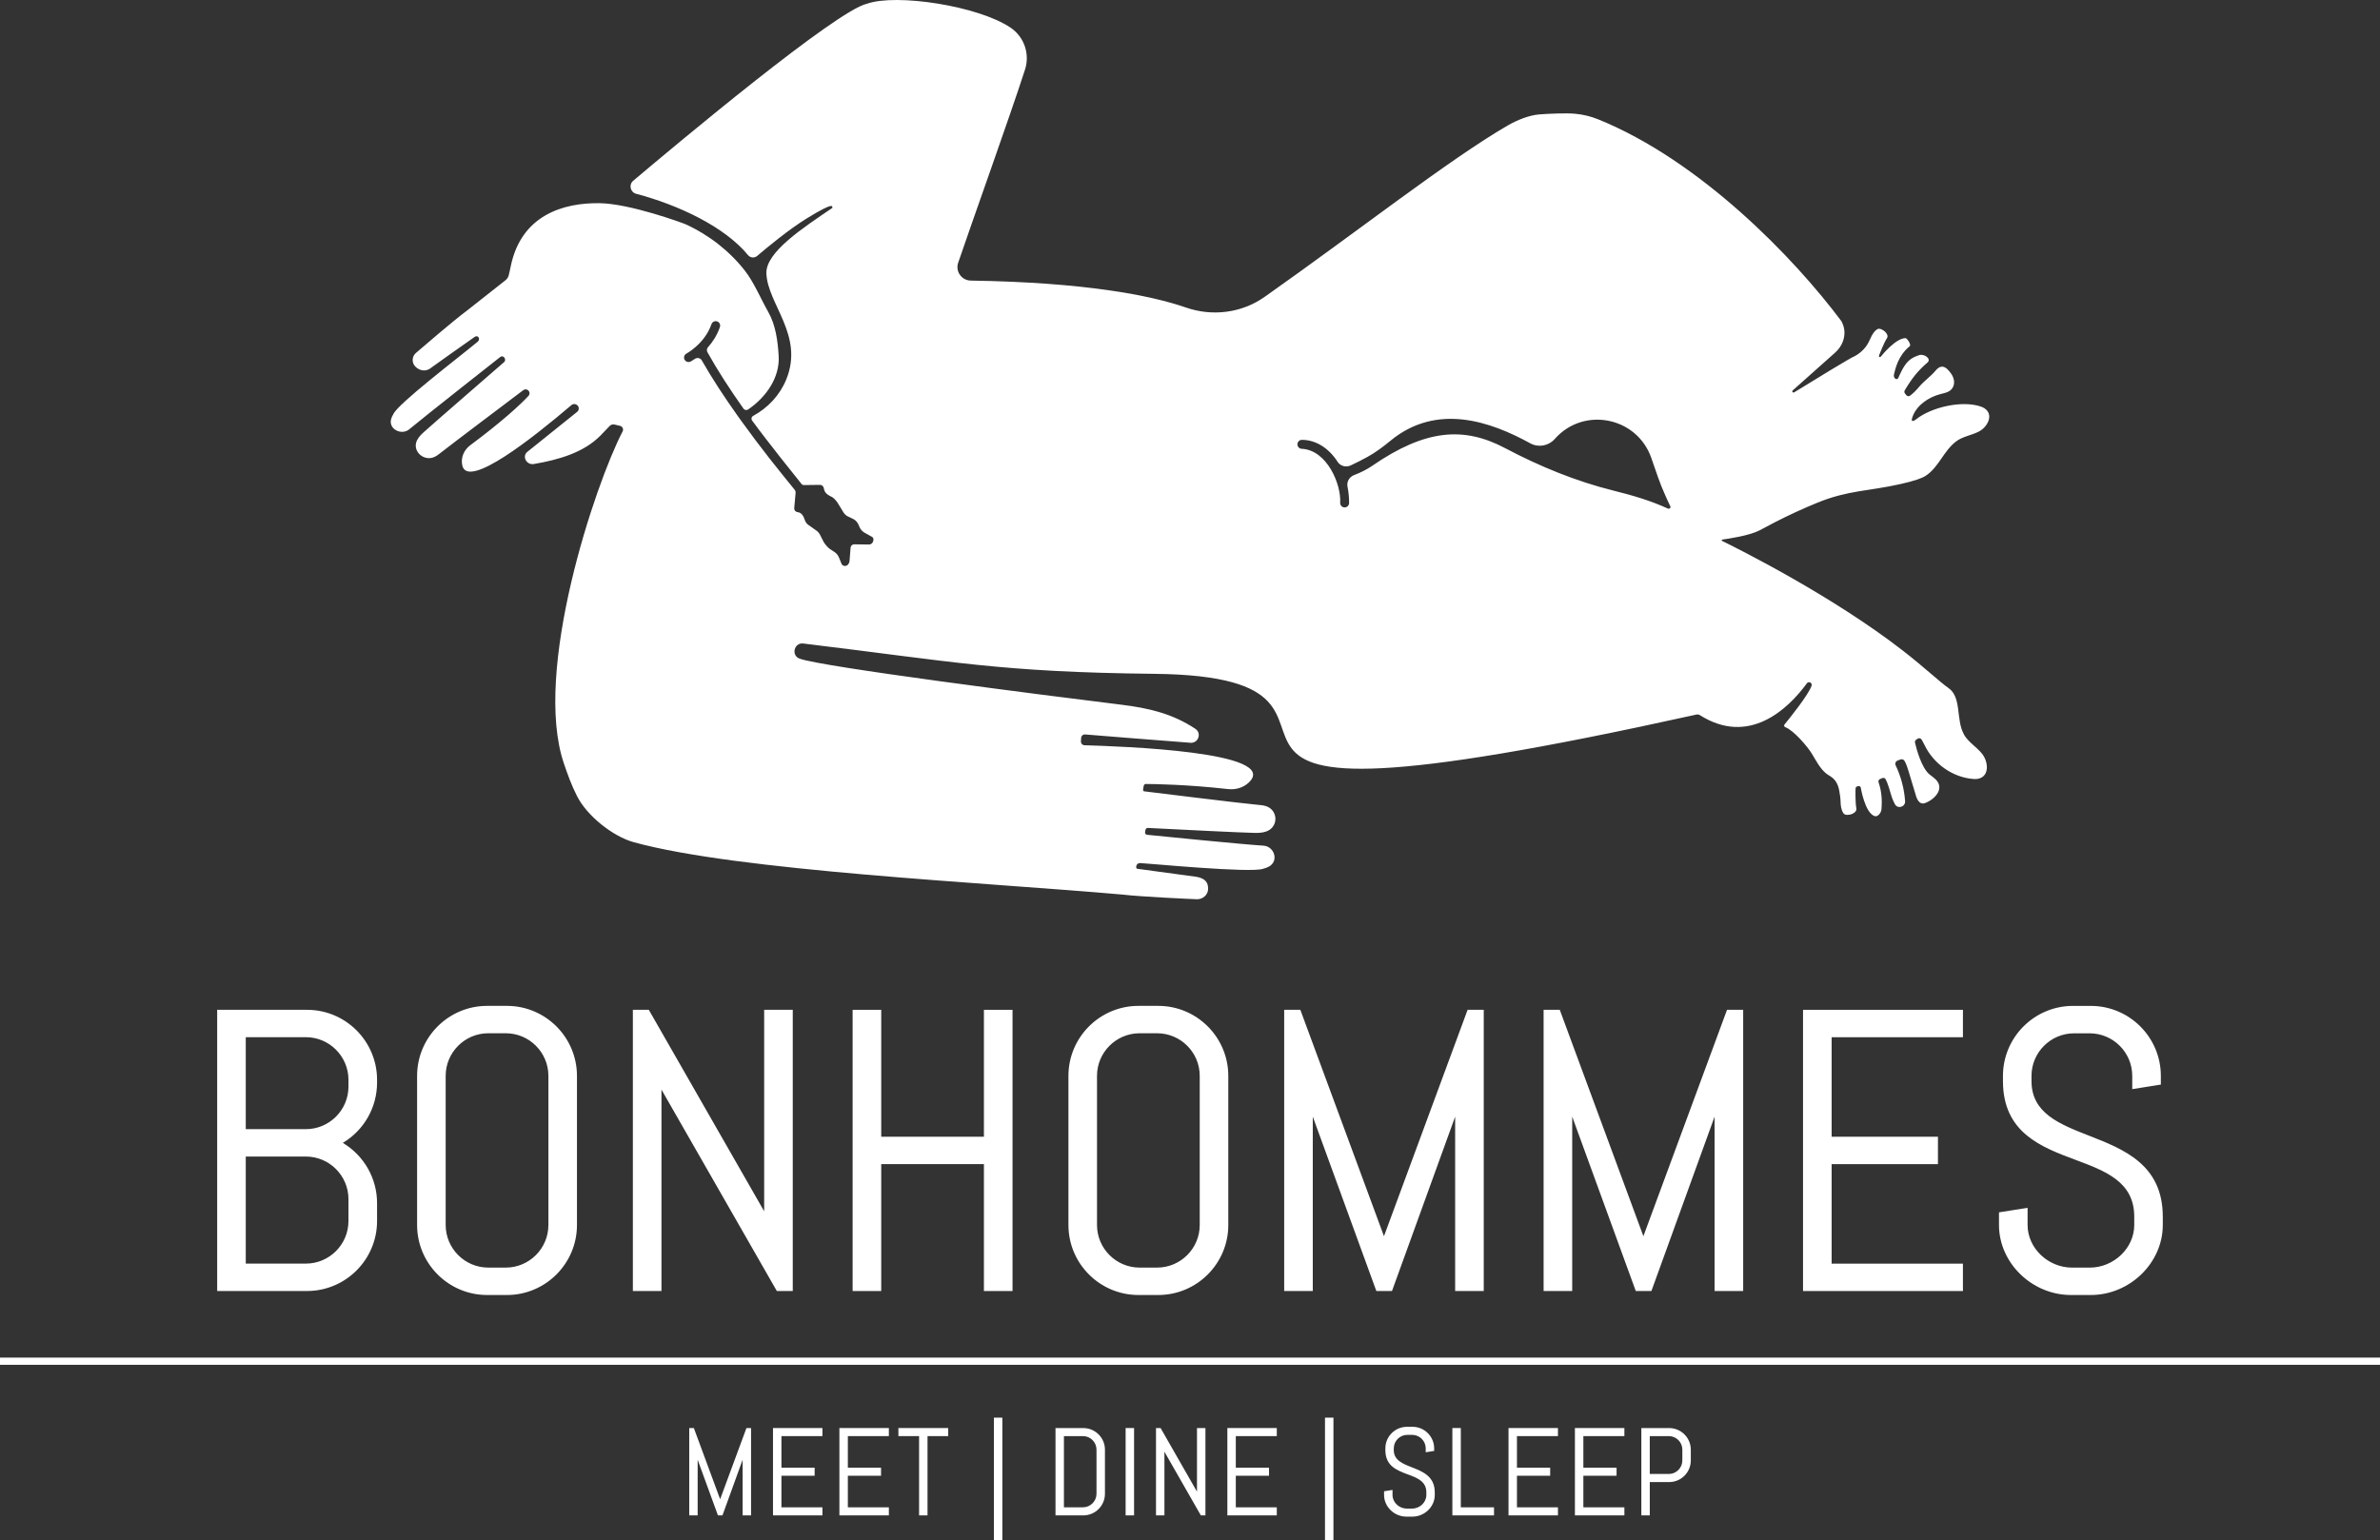 <?xml version="1.0" encoding="UTF-8"?><svg id="Laag_1" xmlns="http://www.w3.org/2000/svg" viewBox="0 0 941.17 609.19"><rect x="0" y="0" width="941.17" height="609.19" fill="#333333" stroke="none"/><defs><style>.cls-1{fill:#fff;}</style></defs><path class="cls-1" d="m776.63,290.43c-3.25-5.72-.78-14.62-6.13-18.31-3.08-2.11-9.78-8.37-17.74-14.56-28.34-22.04-65.7-40.65-71.76-43.61-.25-.12-.2-.49.08-.53,2.71-.37,10.7-1.58,14.67-3.61,2.1-1.07,4.15-2.23,6.21-3.28,5.45-2.8,11.02-5.36,16.69-7.68,12.21-4.99,20.08-4.5,32.94-7.4,5.45-1.23,8.4-2.26,9.95-3.28,5.17-3.4,7.05-9.81,11.97-13.56,2.65-2.02,6.18-2.41,9.12-3.97,3.35-1.78,5.93-6.63,2.13-9.15-.48-.32-1.01-.54-1.55-.72-7.5-2.5-19.46.33-25.36,4.99,0,0-2.89,2.37-1.4-1.29,1.77-4.35,6.21-7.34,10.77-8.56,2.2-.59,4.76-.88,5.42-3.79.45-2-.59-3.93-1.91-5.42-.89-1.01-2.41-2.49-4.24-1.14-.38.28-.72.61-1.02.98-2.02,2.43-4.61,4.12-6.63,6.55-.72.87-2.31,2.6-3.59,3.46-.44.3-1.04.18-1.38-.23l-.56-.69c-.28-.35-.31-.84-.09-1.23,3.02-5.08,5.34-7.83,9.02-11.04,1.65-1.44-1.4-3.63-3.44-2.85-1.28.49-2.57.8-4.27,2.46-1.83,1.79-3.33,5.32-3.83,6.47-.51,1.15-2.12.19-1.73-1.35.47-1.87,1.47-7.29,6.21-11.15.78-.63-1.13-3.19-1.59-3.2-3.78-.07-9.23,6.55-9.73,7.2s-1.02.14-.75-.48,1.79-4.72,3.09-6.72c.6-.92-.18-2.03-.87-2.65-.64-.58-2.11-1.47-3.01-.85-1.35.91-2.01,2.18-2.66,3.63-.53,1.18-1.1,2.3-1.88,3.33-1.2,1.58-2.72,2.83-4.45,3.74-.67.03-15.94,9.38-23.84,14.25-.5.31-1.01-.38-.57-.77,4.98-4.43,13.16-11.73,16.68-14.86,1.44-1.28,2.62-2.87,3.23-4.69.88-2.61.77-5.22-.66-7.85-18.69-25.02-55.69-63.39-96.15-79.81-2.97-1.2-5.93-1.93-9.24-2.23s-10.14-.04-14.09.27c-3.96.32-8.72,2.2-12.49,4.39-23.24,13.49-59.41,41.94-96.12,67.79-9.06,6.39-20.65,7.84-31.12,4.2-13.86-4.81-39.99-9.96-85.07-10.65-3.62-.06-6.15-3.62-4.99-7.05,5.55-16.35,20.22-57.2,26.43-76.38,2-6.18-.3-12.95-5.68-16.59-12.8-8.67-45.19-13.6-56.8-9.49-12.07,2.64-74.99,55.27-92.45,70.02-1.86,1.57-1.16,4.55,1.19,5.17,16.93,4.47,35.07,13.12,44.19,24.22.92,1.12,2.56,1.27,3.66.33,3.85-3.29,12.39-10.39,19.59-14.83,11.77-7.24,9.84-4.39,10.16-4.17-11.71,7.93-26.46,17.58-26.13,25.93.48,12.2,14.97,24.48,7.88,41.9-2.54,6.26-7.26,11.27-13.07,14.43-.69.37-.91,1.25-.44,1.88,6.07,8.33,17.51,22.57,19.57,25.12.21.26.51.39.84.39l6.41-.08c1.44.07,1.57,1.52,1.57,1.52.21,1.45,1.27,2.34,2.47,2.92l.65.32c.81.39,1.91,1.71,2.38,2.48l2.18,3.57c.37.61.87,1.12,1.47,1.5l2.75,1.35c.79.51,1.42,1.25,1.79,2.12l.38.9c.41.96,1.13,1.76,2.05,2.27l2.91,1.62c.69.41.64,1.27.36,1.94-.26.62-.81,1.02-1.47,1.08-.06,0-5.94-.08-5.94-.08-.75-.01-1.38.56-1.44,1.31l-.43,5.43c-.06.73-.74,1.74-1.59,1.81-.56.05-1.3-.17-1.54-.79l-1.05-2.57c-.36-.88-.98-1.64-1.78-2.16l-1.77-1.16c-.83-.55-2.11-2.05-2.56-2.94l-1.36-2.68c-.31-.62-.75-1.15-1.3-1.58l-3.44-2.43c-.63-.5-1.07-1.18-1.32-1.95-.41-1.28-1.15-2.74-2.58-2.97,0,0-1.79-.12-1.55-1.84l.52-5.8c.04-.46-.09-.91-.38-1.27-1.58-1.94-6.95-8.55-10.01-12.47-3.67-4.7-7.4-9.64-11.02-14.67-.52-.72-1.04-1.44-1.56-2.17-5.2-7.32-10.09-14.76-14.12-21.84-.55-.97-1.81-1.24-2.73-.61s-1.61,1-1.7,1.05c-.26.14-.54.2-.82.2-.64,0-1.25-.35-1.57-.95-.45-.87-.12-1.93.75-2.39.03-.02,1.7-.92,3.71-2.7,2.19-1.93,4.79-4.9,6.18-8.93.32-.92,1.32-1.41,2.25-1.1.92.32,1.41,1.32,1.09,2.25-1.13,3.28-2.9,5.93-4.73,7.99-.48.54-.55,1.32-.2,1.95,4,7.19,8.95,14.8,14.25,22.3.41.59,1.23.75,1.83.35,7.29-4.96,12.59-12.78,12.09-21.19-.35-5.87-1.18-12.25-4.13-17.41-2.84-4.98-5.66-11.74-9.21-16.28-6.12-7.83-14.28-14.21-23.54-18.41-1.11-.5-21.91-8.13-33.9-8.31-14.25-.22-30.91,4.63-35.14,24.78-.27,1.27-.52,2.54-.85,3.8-.2.76-.66,1.42-1.28,1.91-3.9,3.08-8.74,6.92-14.96,11.8-5.36,3.95-18.29,15.09-20.45,16.96-1.55,1.34-1.75,3.75-.27,5.32,1.78,1.9,4.48,2.1,6.29.53,0,0,13.26-9.5,17.2-12.2,1.4-.96,2.43.88,1.22,1.89-7.54,6.26-31.65,24.59-33.36,28.66-.38.6-.7,1.25-.89,2-1.04,3.96,4.17,6.47,7.11,4.03,6.5-5.4,36.09-28.67,36.09-28.67,1.47-.92,2.5,1.3,1.49,2.05,0,0-29.55,25.65-30.39,26.49-2.33,2.02-5.24,4.38-4.39,7.7.5,1.93,2.3,3.47,4.36,3.75,2.22.3,3.78-.82,5.33-2.06,3.08-2.48,27.6-20.95,32.7-24.8.55-.41,1.3-.41,1.84.02,0,0,.01.01.02.02.7.55.78,1.57.18,2.23-3.3,3.58-10.72,10.37-23.02,19.52-2.52,1.88-3.88,4.98-3.14,8.07,2.24,9.37,28-11.04,43.15-23.95.63-.54,1.55-.54,2.2-.03,0,0,.02.02.03.02.88.69.88,2.02,0,2.71-6.73,5.38-14.97,11.99-19.69,15.81-2.19,1.77-.32,5.3,2.56,4.81,10.03-1.71,19.76-4.57,26.36-11.25,1.25-1.26,2.45-2.52,3.62-3.78.51-.55,1.28-.76,2.01-.57s1.39.34,2.09.49c1,.21,1.52,1.32,1.04,2.23-10.85,20.83-35.7,94.99-23.17,131.45,1.47,4.28,2.84,8.2,5.13,12.74,3.91,7.78,14.11,15.98,22.51,18.29,41.32,11.35,138.19,15.84,193.2,20.7,7.29.86,26.21,1.71,29.37,1.84,2.27.09,4.36-1.6,4.49-3.87.15-2.74-1.13-4.32-4.42-4.97l-23.69-3.22c-.57-.15-.5-2.25,1.22-2.25,1.72,0,44.13,4.12,48.72,2.24.77-.18,1.54-.45,2.3-.88,3.98-2.28,1.99-7.98-2.23-8.24-8.45-.52-40.03-3.69-46.02-4.3-.54-.05-.9-.55-.8-1.08l.17-.88c.08-.45.48-.77.94-.75,13.65.72,38.78,1.92,40.08,1.89,3.42.15,7.55.45,9.56-2.71,1.17-1.84,1.03-4.33-.34-6.04-1.47-1.83-3.56-2.11-5.76-2.28-4.87-.38-45.02-5.34-45.02-5.34,0,0,.68.09,0,0s-.33-1.25-.21-1.93.36-.98.89-.98c3.6.02,16.58.22,32.5,2.02,2.97.34,6.03-.53,8.2-2.59,12.95-12.28-51.25-14.33-64.95-14.75-.84-.03-1.47-.73-1.42-1.56l.08-1.32c.05-.83.76-1.46,1.59-1.39,6.28.51,30.65,2.47,41.66,3.29,3.11.23,4.51-3.82,1.9-5.54-9.09-5.97-18.17-8.15-29.36-9.53-31.15-3.83-118.29-14.94-127.13-18.21-3.44-1.27-2.17-6.42,1.47-5.98,59.62,7.2,77.67,11.32,138.85,11.99,110.87,1.2-37.77,71.95,214.4,16.1.44-.1.92,0,1.3.24,19.36,12.27,34.79-2.28,42.32-12.59.72-.98,2.25-.17,1.85.98-1.25,3.58-8.46,12.57-10.71,15.32-.3.37-.13.88.31,1.05,3.42,1.31,8.74,7.67,10.35,10.24,1.77,2.83,3.25,5.97,5.81,8.07,1.65,1.35,4.3,1.8,5.21,6.97.24,1.37.45,2.68.49,4.06.05,1.7.19,3.22,1.12,4.68.62.97,2.39.7,3.24.38.9-.33,2.1-1.11,1.89-2.27-.46-2.52-.35-7.23-.31-7.91.01-1.04,1.88-1.16,2.02-.44s1.72,9.92,5.39,11.36c1.46.57,2.71-1.45,2.81-2.52.34-3.89.08-7.24-1.13-10.83-.17-.51.07-1.06.56-1.26.33-.13.65-.27.93-.39.47-.2,1.03-.03,1.27.42,1.2,2.24,1.7,4.83,2.53,7.26.32.91.71,1.83,1.2,2.69,1.13,1.98,4.16,1.01,4-1.26-.35-4.9-1.61-9.72-3.72-14.13-.35-.74-.02-1.62.74-1.91l1.11-.42c.6-.23,1.31-.03,1.64.53.75,1.27,1.34,3.22,1.67,4.32.97,3.23,1.95,6.46,2.92,9.69.15.48.34.95.59,1.39,1.2,2,2.53,1.54,3.68,1,2.81-1.31,5.73-4.18,4.7-7.18-.58-1.68-2.19-2.68-3.57-3.76-3.27-2.57-5.28-10.25-5.84-12.67-.1-.44.08-.9.46-1.15l.61-.41c.53-.35,1.26-.17,1.56.39l1.06,1.96c3.57,7.6,11.26,13.01,19.46,13.6.59.04,1.19.04,1.78-.08,4.65-.94,4.1-6.79,1.58-9.92-2.21-2.74-5.45-4.58-7.2-7.65Zm-94.22-93.87s-.02.05-.03.08c-.02,0-.04-.02-.06-.03.03-.02.06-.03.09-.05Zm-44.26-2.48c-15-3.73-29.32-9.62-42.98-16.84-16.4-8.67-31.58-7.42-52.57,7.03-2.06,1.42-4.45,2.62-7.1,3.63-1.87.71-3.03,2.62-2.63,4.58.41,2.06.64,4.22.64,6.45,0,.98-.79,1.77-1.77,1.77s-1.77-.79-1.77-1.77c.49-7.27-5.16-20.87-15.13-21.41-.98,0-1.77-.79-1.77-1.77s.79-1.77,1.77-1.77c5.65,0,10.71,3.38,14.13,8.7,1.1,1.7,3.33,2.27,5.17,1.41,2.32-1.09,4.51-2.21,6.58-3.34,3.24-1.78,6.2-4,9.06-6.36,18.46-15.24,39.8-7.59,55.37.96,3.19,1.75,7.17,1.06,9.61-1.64.08-.09.16-.17.23-.26,11.43-12.72,32.37-8.49,38.01,7.66,1.82,5.21,3.49,10.37,5.34,14.36.75,1.86,1.41,3.04,2.18,4.77.27.6-.34,1.19-.94.92-6.9-3.17-14.08-5.25-21.42-7.08Z"/><path class="cls-1" d="m148.4,482.96c0,14.9-12.08,26.98-26.98,26.98h-34.82v-109.8h34.82c14.9,0,26.98,12.08,26.98,26.98v1.1c0,10.35-5.8,19.29-14.28,23.84,8.47,4.55,14.28,13.49,14.28,23.84v7.06Zm-9.88-55.84c0-9.73-7.84-17.57-17.57-17.57h-24.47v37.8h24.47c9.72,0,17.57-7.84,17.57-17.57v-2.67Zm0,47.22c0-9.73-7.84-17.57-17.57-17.57h-24.47v43.77h24.47c9.72,0,17.57-7.84,17.57-17.57v-8.63Z"/><path class="cls-1" d="m121.42,510.65h-35.54v-111.23h35.54c15.27,0,27.69,12.42,27.69,27.69v1.1c0,9.82-5.16,18.84-13.54,23.84,8.38,5.01,13.54,14.03,13.54,23.84v7.06c0,15.27-12.42,27.69-27.69,27.69Zm-34.11-1.43h34.11c14.48,0,26.27-11.78,26.27-26.27v-7.06c0-9.72-5.33-18.61-13.9-23.21l-1.17-.63,1.17-.63c8.57-4.61,13.9-13.5,13.9-23.22v-1.1c0-14.48-11.78-26.27-26.27-26.27h-34.11v108.38Zm33.64-7.99h-25.18v-45.19h25.18c10.08,0,18.28,8.2,18.28,18.28v8.63c0,10.08-8.2,18.28-18.28,18.28Zm-23.76-1.43h23.76c9.29,0,16.85-7.56,16.85-16.86v-8.63c0-9.29-7.56-16.86-16.85-16.86h-23.76v42.34Zm23.76-51.75h-25.18v-39.23h25.18c10.08,0,18.28,8.2,18.28,18.28v2.67c0,10.08-8.2,18.28-18.28,18.28Zm-23.76-1.43h23.76c9.29,0,16.85-7.56,16.85-16.85v-2.67c0-9.29-7.56-16.86-16.85-16.86h-23.76v36.38Z"/><path class="cls-1" d="m227.45,484.53c0,14.9-12.08,26.98-26.98,26.98h-7.84c-14.9,0-26.98-12.08-26.98-26.98v-58.98c0-14.9,12.08-26.98,26.98-26.98h7.84c14.9,0,26.98,12.08,26.98,26.98v58.98Zm-9.88-58.98c0-9.72-7.84-17.57-17.57-17.57h-6.9c-9.73,0-17.57,7.84-17.57,17.57v58.98c0,9.73,7.84,17.57,17.57,17.57h6.9c9.73,0,17.57-7.84,17.57-17.57v-58.98Z"/><path class="cls-1" d="m200.47,512.22h-7.84c-15.27,0-27.69-12.42-27.69-27.69v-58.98c0-15.27,12.42-27.69,27.69-27.69h7.84c15.27,0,27.69,12.42,27.69,27.69v58.98c0,15.27-12.42,27.69-27.69,27.69Zm-7.84-112.94c-14.48,0-26.27,11.78-26.27,26.27v58.98c0,14.48,11.78,26.27,26.27,26.27h7.84c14.48,0,26.27-11.78,26.27-26.27v-58.98c0-14.48-11.78-26.27-26.27-26.27h-7.84Zm7.37,103.53h-6.9c-10.08,0-18.28-8.2-18.28-18.28v-58.98c0-10.08,8.2-18.28,18.28-18.28h6.9c10.08,0,18.28,8.2,18.28,18.28v58.98c0,10.08-8.2,18.28-18.28,18.28Zm-6.9-94.12c-9.29,0-16.86,7.56-16.86,16.85v58.98c0,9.29,7.56,16.86,16.86,16.86h6.9c9.29,0,16.86-7.56,16.86-16.86v-58.98c0-9.29-7.56-16.85-16.86-16.85h-6.9Z"/><path class="cls-1" d="m307.61,509.94l-45.81-80-.94-4.71v84.71h-9.88v-109.8h5.18l45.8,80,.94,4.71v-84.7h9.88v109.8h-5.18Z"/><path class="cls-1" d="m313.5,510.65h-6.3l-45.62-79.67v79.67h-11.31v-111.23h6.3l45.62,79.68v-79.68h11.31v111.23Zm-5.48-1.43h4.05v-108.38h-8.46v83.99l-1.41.14-.92-4.59-45.54-79.54h-4.05v108.38h8.46v-83.99l1.41-.14.92,4.59,45.54,79.54Z"/><path class="cls-1" d="m389.8,509.94v-50.2h-42.04v50.2h-9.88v-109.8h9.88v50.2h42.04v-50.2h9.88v109.8h-9.88Z"/><path class="cls-1" d="m400.4,510.65h-11.31v-50.2h-40.61v50.2h-11.31v-111.23h11.31v50.2h40.61v-50.2h11.31v111.23Zm-9.88-1.43h8.46v-108.38h-8.46v50.2h-43.46v-50.2h-8.46v108.38h8.46v-50.2h43.46v50.2Z"/><path class="cls-1" d="m485.02,484.53c0,14.9-12.08,26.98-26.98,26.98h-7.84c-14.9,0-26.98-12.08-26.98-26.98v-58.98c0-14.9,12.08-26.98,26.98-26.98h7.84c14.9,0,26.98,12.08,26.98,26.98v58.98Zm-9.88-58.98c0-9.72-7.84-17.57-17.57-17.57h-6.9c-9.73,0-17.57,7.84-17.57,17.57v58.98c0,9.73,7.84,17.57,17.57,17.57h6.9c9.73,0,17.57-7.84,17.57-17.57v-58.98Z"/><path class="cls-1" d="m458.04,512.22h-7.84c-15.27,0-27.69-12.42-27.69-27.69v-58.98c0-15.27,12.42-27.69,27.69-27.69h7.84c15.27,0,27.69,12.42,27.69,27.69v58.98c0,15.27-12.42,27.69-27.69,27.69Zm-7.84-112.94c-14.48,0-26.27,11.78-26.27,26.27v58.98c0,14.48,11.78,26.27,26.27,26.27h7.84c14.48,0,26.27-11.78,26.27-26.27v-58.98c0-14.48-11.78-26.27-26.27-26.27h-7.84Zm7.37,103.53h-6.9c-10.08,0-18.28-8.2-18.28-18.28v-58.98c0-10.08,8.2-18.28,18.28-18.28h6.9c10.08,0,18.28,8.2,18.28,18.28v58.98c0,10.08-8.2,18.28-18.28,18.28Zm-6.9-94.12c-9.29,0-16.86,7.56-16.86,16.85v58.98c0,9.29,7.56,16.86,16.86,16.86h6.9c9.29,0,16.86-7.56,16.86-16.86v-58.98c0-9.29-7.56-16.85-16.86-16.85h-6.9Z"/><path class="cls-1" d="m576.15,509.94v-75.29l-.63,4.71-25.57,70.59h-5.18l-25.73-70.59-.63-4.71v75.29h-9.88v-109.8h5.18l33.26,90.04.31,4.08.31-4.08,33.26-90.04h5.18v109.8h-9.88Z"/><path class="cls-1" d="m586.75,510.65h-11.31v-68.97l-24.98,68.97h-6.18l-25.14-68.98v68.98h-11.31v-111.23h6.39l33.07,89.54,33.07-89.54h6.39v111.23Zm-9.88-1.43h8.46v-108.38h-3.97l-33.05,89.48-.31,3.98h-1.42l-.31-3.98-33.05-89.48h-3.97v108.38h8.46v-74.58l1.42-.09.62,4.63,25.53,70.05h4.18l25.37-70.04.62-4.63,1.42.09v74.58Z"/><path class="cls-1" d="m678.74,509.94v-75.29l-.63,4.71-25.57,70.59h-5.18l-25.73-70.59-.63-4.71v75.29h-9.88v-109.8h5.18l33.26,90.04.31,4.08.31-4.08,33.26-90.04h5.18v109.8h-9.88Z"/><path class="cls-1" d="m689.34,510.65h-11.31v-68.97l-24.98,68.97h-6.18l-25.14-68.98v68.98h-11.31v-111.23h6.39l33.07,89.54,33.07-89.54h6.39v111.23Zm-9.88-1.43h8.46v-108.38h-3.97l-33.05,89.48-.31,3.98h-1.42l-.31-3.98-33.05-89.48h-3.97v108.38h8.46v-74.58l1.42-.09.62,4.63,25.53,70.05h4.18l25.37-70.04.62-4.63,1.42.09v74.58Z"/><path class="cls-1" d="m713.72,509.94v-109.8h61.8v9.41h-51.92v40.79h42.04v9.41h-42.04v40.79h51.92v9.41h-61.8Z"/><path class="cls-1" d="m776.24,510.65h-63.23v-111.23h63.23v10.84h-51.92v39.36h42.04v10.84h-42.04v39.36h51.92v10.84Zm-61.8-1.43h60.38v-7.99h-51.92v-42.21h42.04v-7.99h-42.04v-42.21h51.92v-7.99h-60.38v108.38Z"/><path class="cls-1" d="m854.58,484.53c0,14.9-12.86,26.98-27.76,26.98h-7.84c-14.9,0-27.77-12.08-27.77-26.98v-4.39l9.88-1.57v5.96c0,9.73,8.63,17.57,18.35,17.57h6.9c9.73,0,18.35-7.84,18.35-17.57v-3.29c0-30.28-51.92-15.84-51.92-53.65v-2.04c0-14.9,12.08-26.98,26.98-26.98h7.06c14.9,0,26.98,12.08,26.98,26.98v2.82l-9.88,1.57v-4.39c0-9.72-7.84-17.57-17.57-17.57h-6.12c-9.73,0-17.57,7.84-17.57,17.57v2.04c0,28.39,51.92,16,51.92,53.65v3.29Z"/><path class="cls-1" d="m826.82,512.22h-7.84c-15.44,0-28.48-12.68-28.48-27.69v-5l11.31-1.8v6.8c0,9.14,8.08,16.86,17.64,16.86h6.9c9.56,0,17.64-7.72,17.64-16.86v-3.29c0-13.8-11.34-18.04-23.34-22.52-13.4-5.01-28.58-10.68-28.58-31.12v-2.04c0-15.27,12.42-27.69,27.69-27.69h7.06c15.27,0,27.69,12.42,27.69,27.69v3.43l-11.31,1.8v-5.23c0-9.29-7.56-16.85-16.86-16.85h-6.12c-9.29,0-16.86,7.56-16.86,16.85v2.04c0,12.71,11.06,17.03,22.77,21.61,13.66,5.34,29.15,11.4,29.15,32.03v3.29c0,15.01-13.04,27.69-28.48,27.69Zm-34.9-31.48v3.78c0,14.24,12.39,26.27,27.05,26.27h7.84c14.66,0,27.05-12.03,27.05-26.27v-3.29c0-19.66-14.36-25.28-28.25-30.71-12.18-4.76-23.68-9.26-23.68-22.94v-2.04c0-10.08,8.2-18.28,18.28-18.28h6.12c10.08,0,18.28,8.2,18.28,18.28v3.56l8.46-1.34v-2.22c0-14.48-11.78-26.27-26.27-26.27h-7.06c-14.48,0-26.27,11.78-26.27,26.27v2.04c0,19.46,14.06,24.71,27.65,29.79,12.48,4.66,24.27,9.07,24.27,23.86v3.29c0,9.91-8.73,18.28-19.07,18.28h-6.9c-10.34,0-19.07-8.37-19.07-18.28v-5.12l-8.46,1.34Z"/><rect class="cls-1" y="536.98" width="941.17" height="2.85"/><polygon class="cls-1" points="284.78 593 274.38 564.84 272.56 564.84 272.56 599.39 275.89 599.39 275.89 577.39 283.88 599.31 283.91 599.39 285.7 599.39 293.67 577.38 293.67 599.39 297.01 599.39 297.01 564.84 295.18 564.84 284.78 593"/><polygon class="cls-1" points="305.68 599.39 325.23 599.39 325.23 596.2 309.02 596.2 309.02 583.71 322.15 583.71 322.15 580.52 309.02 580.52 309.02 568.03 325.23 568.03 325.23 564.84 305.68 564.84 305.68 599.39"/><polygon class="cls-1" points="331.94 599.39 351.5 599.39 351.5 596.2 335.28 596.2 335.28 583.71 348.41 583.71 348.41 580.52 335.28 580.52 335.28 568.03 351.5 568.03 351.5 564.84 331.94 564.84 331.94 599.39"/><polygon class="cls-1" points="355.27 568.03 363.45 568.03 363.45 599.39 366.79 599.39 366.79 568.03 374.97 568.03 374.97 564.84 355.27 564.84 355.27 568.03"/><rect class="cls-1" x="393.04" y="560.73" width="3.34" height="48.46"/><path class="cls-1" d="m428.4,564.84h-11v34.55h11c4.72,0,8.55-3.84,8.55-8.55v-17.44c0-4.72-3.84-8.55-8.55-8.55Zm-7.67,3.19h7.52c2.96,0,5.36,2.41,5.36,5.36v17.44c0,2.96-2.41,5.36-5.36,5.36h-7.52v-28.17Z"/><rect class="cls-1" x="445.13" y="564.84" width="3.34" height="34.55"/><polygon class="cls-1" points="473.35 590.16 473.31 589.93 458.99 564.9 458.95 564.84 457.14 564.84 457.14 599.39 460.47 599.39 460.47 574.07 460.52 574.3 474.84 599.33 474.88 599.39 476.69 599.39 476.69 564.84 473.35 564.84 473.35 590.16"/><polygon class="cls-1" points="485.36 599.39 504.91 599.39 504.91 596.2 488.7 596.2 488.7 583.71 501.83 583.71 501.83 580.52 488.7 580.52 488.7 568.03 504.91 568.03 504.91 564.84 485.36 564.84 485.36 599.39"/><rect class="cls-1" x="523.97" y="560.73" width="3.34" height="48.46"/><path class="cls-1" d="m558.34,580.38c-3.69-1.44-7.17-2.81-7.17-6.84v-.64c0-2.96,2.41-5.36,5.36-5.36h1.91c2.96,0,5.36,2.41,5.36,5.36v1.52l3.34-.53v-.99c0-4.72-3.84-8.55-8.55-8.55h-2.2c-4.72,0-8.55,3.84-8.55,8.55v.64c0,6.32,4.51,8,8.86,9.63,3.78,1.41,7.35,2.75,7.35,7.13v1.03c0,2.91-2.57,5.36-5.61,5.36h-2.16c-3.04,0-5.61-2.46-5.61-5.36v-2.01l-3.34.53v1.48c0,4.64,4.03,8.55,8.8,8.55h2.45c4.77,0,8.8-3.92,8.8-8.55v-1.03c0-6.38-4.8-8.26-9.04-9.92Z"/><polygon class="cls-1" points="577.68 564.84 574.34 564.84 574.34 599.39 590.81 599.39 590.81 596.2 577.68 596.2 577.68 564.84"/><polygon class="cls-1" points="596.54 599.39 616.09 599.39 616.09 596.2 599.88 596.2 599.88 583.71 613.01 583.71 613.01 580.52 599.88 580.52 599.88 568.03 616.09 568.03 616.09 564.84 596.54 564.84 596.54 599.39"/><polygon class="cls-1" points="622.8 599.39 642.36 599.39 642.36 596.2 626.14 596.2 626.14 583.71 639.27 583.71 639.27 580.52 626.14 580.52 626.14 568.03 642.36 568.03 642.36 564.84 622.8 564.84 622.8 599.39"/><path class="cls-1" d="m660.07,564.84h-11v34.55h3.34v-13.18h7.67c4.72,0,8.55-3.84,8.55-8.55v-4.26c0-4.72-3.84-8.55-8.55-8.55Zm-7.67,3.19h7.52c2.96,0,5.36,2.41,5.36,5.36v4.26c0,2.96-2.41,5.36-5.36,5.36h-7.52v-14.99Z"/></svg>